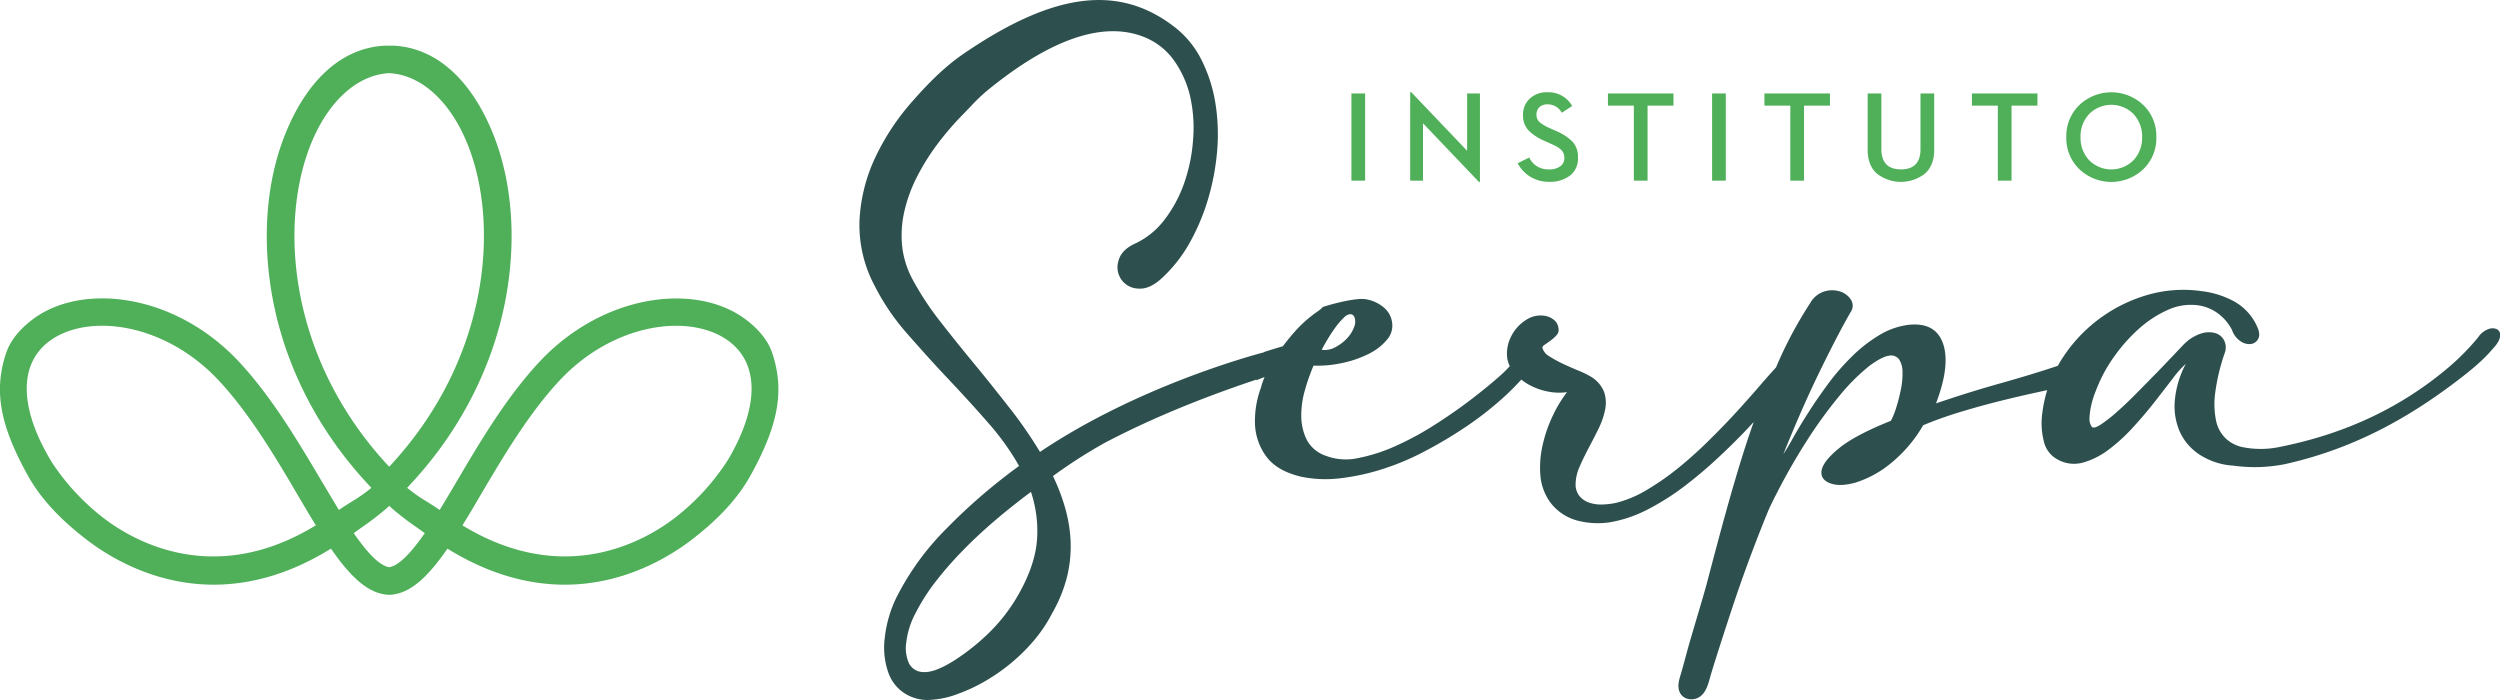 <svg xmlns="http://www.w3.org/2000/svg" viewBox="0 0 842.35 235.85"><defs><style>.cls-1{fill:#4fb059;}.cls-2{fill:#2d504e;}</style></defs><g id="Camada_2" data-name="Camada 2"><g id="Camada_1-2" data-name="Camada 1"><rect class="cls-1" x="455.35" y="31.49" width="4.62" height="29.38"/><polygon class="cls-1" points="494.33 50.8 475.49 31.05 475.15 31.05 475.15 60.87 479.47 60.87 479.47 41.55 498.31 61.3 498.65 61.3 498.65 31.49 494.33 31.49 494.33 50.8"/><path class="cls-1" d="M524.32,44.15l-2-.91a14.53,14.53,0,0,1-3.61-2.1,3.32,3.32,0,0,1-1-2.57,3.25,3.25,0,0,1,1-2.48,3.9,3.9,0,0,1,2.77-.93A5.28,5.28,0,0,1,526.22,38l3.5-2.29a9.11,9.11,0,0,0-8.38-4.62,8.25,8.25,0,0,0-5.9,2.14,7.23,7.23,0,0,0-2.27,5.51A7.27,7.27,0,0,0,515,43.91a16.47,16.47,0,0,0,5.42,3.56l2,.91c.84.38,1.47.67,1.88.89a8,8,0,0,1,1.39.93,3.64,3.64,0,0,1,1.08,1.34,4.34,4.34,0,0,1,.32,1.73,3.27,3.27,0,0,1-1.42,2.8,6.22,6.22,0,0,1-3.76,1,7,7,0,0,1-6.66-4l-3.89,1.94a11.72,11.72,0,0,0,4.26,4.54A12,12,0,0,0,522,61.26a11.07,11.07,0,0,0,7-2.1,7.17,7.17,0,0,0,2.68-6,7.6,7.6,0,0,0-1.79-5.38A17,17,0,0,0,524.32,44.15Z"/><polygon class="cls-1" points="541.78 35.59 550.51 35.59 550.51 60.87 555.13 60.87 555.13 35.59 563.86 35.59 563.86 31.49 541.78 31.49 541.78 35.59"/><rect class="cls-1" x="576.87" y="31.49" width="4.62" height="29.38"/><polygon class="cls-1" points="594.5 35.59 603.23 35.59 603.23 60.87 607.85 60.87 607.85 35.59 616.58 35.59 616.58 31.49 594.5 31.49 594.5 35.59"/><path class="cls-1" d="M647.09,50.24q0,6.82-6.57,6.83t-6.61-6.83V31.49h-4.62v19c0,3.46,1,6.11,3.11,8a13.15,13.15,0,0,0,16.2,0c2.08-1.86,3.11-4.51,3.11-8v-19h-4.62Z"/><polygon class="cls-1" points="664.42 35.59 673.15 35.59 673.15 60.87 677.77 60.87 677.77 35.59 686.5 35.59 686.5 31.49 664.42 31.49 664.42 35.59"/><path class="cls-1" d="M722.17,35.4a15.66,15.66,0,0,0-21.56,0,14.44,14.44,0,0,0-4.39,10.78A14.46,14.46,0,0,0,700.61,57a15.66,15.66,0,0,0,21.56,0,14.46,14.46,0,0,0,4.39-10.78A14.44,14.44,0,0,0,722.17,35.4ZM718.84,54a10.53,10.53,0,0,1-14.9,0,10.89,10.89,0,0,1-2.92-7.8,10.89,10.89,0,0,1,2.92-7.8,10.53,10.53,0,0,1,14.9,0,10.89,10.89,0,0,1,2.92,7.8A10.89,10.89,0,0,1,718.84,54Z"/><path class="cls-2" d="M841.34,110.93a3.72,3.72,0,0,0-3,0,7,7,0,0,0-3.37,2.75,79.88,79.88,0,0,1-10.14,10.26c-19.46,16.43-40.07,23.28-56.32,26.57a31.21,31.21,0,0,1-13.09.11,12,12,0,0,1-5.51-2.91,11.58,11.58,0,0,1-3.21-5.89,27.82,27.82,0,0,1-.31-9.42,66.3,66.3,0,0,1,3.22-13.47,5.35,5.35,0,0,0-.23-4.28,5,5,0,0,0-3.06-2.45,8.36,8.36,0,0,0-4.83.23,14.36,14.36,0,0,0-5.51,3.44q-.76.76-3.21,3.37c-1.63,1.73-3.55,3.72-5.74,6l-6.89,7q-3.6,3.67-6.81,6.5a48.82,48.82,0,0,1-5.59,4.37c-1.58,1-2.57,1.22-3,.61a4.74,4.74,0,0,1-.69-3,22.17,22.17,0,0,1,.54-4,28.56,28.56,0,0,1,1.14-3.9c.46-1.22.85-2.19,1.15-2.91a49.6,49.6,0,0,1,5.82-10.25,55,55,0,0,1,8.11-9,37.74,37.74,0,0,1,9.34-6.12,18.78,18.78,0,0,1,9.64-1.76,15,15,0,0,1,6.89,2.37,16.08,16.08,0,0,1,5.36,6,7.41,7.41,0,0,0,3,3.9,5,5,0,0,0,3.52.84,3.2,3.2,0,0,0,2.37-1.83q.76-1.53-.46-4.13a18.13,18.13,0,0,0-7.65-8.35A30.18,30.18,0,0,0,742,98.12a43.44,43.44,0,0,0-18.82,1.37,51,51,0,0,0-29,22.35c-.29.47-.55,1-.82,1.42q-9,3-19.46,5.93t-21.58,6.73q4.89-12.85,2.37-20.13t-11.56-6.35a25,25,0,0,0-10,3.52,49.28,49.28,0,0,0-9.11,7.12,77.33,77.33,0,0,0-8,9.18q-3.68,5-6.66,9.65t-5.12,8.49c-1.43,2.55-2.56,4.44-3.37,5.67q6.12-15.31,12.24-27.86t10.41-20a3.74,3.74,0,0,0,.15-4.21,6.76,6.76,0,0,0-3.59-2.76,8.83,8.83,0,0,0-5.28-.07,8.26,8.26,0,0,0-4.9,4,137.93,137.93,0,0,0-11.49,21.63c-1.36,1.47-3.06,3.39-5.12,5.76q-3.43,4-7.73,8.73T576.21,148a138.32,138.32,0,0,1-10.41,9.42A88.71,88.71,0,0,1,555,165a38.3,38.3,0,0,1-10.49,4.44,25.32,25.32,0,0,1-4.59.54,12.35,12.35,0,0,1-4.44-.61,7.41,7.41,0,0,1-3.29-2.22,6.17,6.17,0,0,1-1.3-4.14,14.53,14.53,0,0,1,1.3-5.66c.87-2,1.89-4.15,3.06-6.35s2.3-4.39,3.37-6.58a26.31,26.31,0,0,0,2.22-6.43,11.34,11.34,0,0,0-.38-6,10.6,10.6,0,0,0-4.52-5.13,33.12,33.12,0,0,0-4.13-2c-1.74-.71-3.47-1.48-5.21-2.29a38.61,38.61,0,0,1-4.59-2.53,4.72,4.72,0,0,1-2.3-2.83c-.1-.31.16-.66.77-1.07s1.3-.89,2.07-1.46a12.08,12.08,0,0,0,2-1.83,2.61,2.61,0,0,0,.53-2.38,3.86,3.86,0,0,0-1.15-2.37,5.89,5.89,0,0,0-2.44-1.45,8.25,8.25,0,0,0-3.22-.31,8.71,8.71,0,0,0-3.44,1.07,14,14,0,0,0-6,6.66,12.43,12.43,0,0,0-.92,7,10.2,10.2,0,0,0,.8,2.29,44.65,44.65,0,0,1-4.47,4.29q-3.67,3.21-9,7.27t-11.79,8.19a99.52,99.52,0,0,1-13.09,7.11,57,57,0,0,1-12.85,4.14,19,19,0,0,1-10.95-.85,11.24,11.24,0,0,1-6.35-5.51,18.34,18.34,0,0,1-1.76-8,31.06,31.06,0,0,1,1.3-8.8,68.74,68.74,0,0,1,2.83-8,39.78,39.78,0,0,0,10.18-1,35.89,35.89,0,0,0,8.73-3.13,18.65,18.65,0,0,0,5.89-4.67,7.17,7.17,0,0,0,1.68-5.74,7.93,7.93,0,0,0-2.45-4.75,12.48,12.48,0,0,0-6.27-3.06c-3-.61-10.25,1.26-13,2.08s-.92.29-3.37,2a41.93,41.93,0,0,0-6.73,5.74,77.65,77.65,0,0,0-5,6c-2.16.63-4.23,1.26-6.31,1.93l0,.09c-3.74,1-42.5,11.39-75.52,33.58a145.33,145.33,0,0,0-9.91-14.39c-4-5.1-8-10.16-12-15s-8-9.81-11.61-14.45a97.8,97.8,0,0,1-9.19-13.88,30.75,30.75,0,0,1-3.71-11.45,36.32,36.32,0,0,1,.68-11.69,49.64,49.64,0,0,1,4.21-11.65,75.18,75.18,0,0,1,6.93-11.14,97.67,97.67,0,0,1,8.78-10.19c.94-1,1.76-1.81,2.52-2.62a58.46,58.46,0,0,1,5.69-5.43c21.17-17.26,38.83-23.31,52.46-18l.12.05a22.63,22.63,0,0,1,10.06,7.76,34,34,0,0,1,5.54,12.19A48,48,0,0,1,402,47a56.29,56.29,0,0,1-3,14.7,44.25,44.25,0,0,1-6.73,12.46,26.48,26.48,0,0,1-10,8c-3,1.41-4.83,3.35-5.42,5.76a7.18,7.18,0,0,0,6.85,9.32c2.59.19,5.38-1.17,8.29-4A48.25,48.25,0,0,0,401,81.53a72,72,0,0,0,6.11-14.67,80.78,80.78,0,0,0,3-16.07,65.9,65.9,0,0,0-.59-16,50,50,0,0,0-4.56-14.34A32.1,32.1,0,0,0,396,9.29c-18.88-14.76-40.91-12-71.43,8.89-6.82,4.67-12.45,10.64-17.06,15.86a80,80,0,0,0-12.62,19.07,56.08,56.08,0,0,0-5.29,21.16,43.47,43.47,0,0,0,5.09,22,76.82,76.82,0,0,0,10.84,16c4.39,5,9,10.15,13.73,15.16s9.31,10,13.79,15.14A85.58,85.58,0,0,1,343.37,157,192.33,192.33,0,0,0,319,178a90.16,90.16,0,0,0-17,23.41,41,41,0,0,0-3.88,13.45,25.39,25.39,0,0,0,1.43,12.4,13.59,13.59,0,0,0,8.12,7.75,14.13,14.13,0,0,0,5,.84,30.62,30.62,0,0,0,10.14-2.07,56,56,0,0,0,8.82-4.1,63.89,63.89,0,0,0,8.73-6,62.6,62.6,0,0,0,7.86-7.69,48.37,48.37,0,0,0,6.33-9.44,48,48,0,0,0,5-12.3,43.44,43.44,0,0,0,1.18-12,49.59,49.59,0,0,0-2-11.66,67.3,67.3,0,0,0-3.94-10.19,173.45,173.45,0,0,1,17.37-11.15C393.52,138,415,130.7,423.34,127.9l-.06.24c.94-.38,1.88-.75,2.81-1.1a26.19,26.19,0,0,0-1.25,3.64,32.39,32.39,0,0,0-2,11.75,19.7,19.7,0,0,0,3.67,11.17q3.53,5,11.79,7a41,41,0,0,0,13.47.53A76.8,76.8,0,0,0,466,158a86.67,86.67,0,0,0,14.16-6,148.18,148.18,0,0,0,13.16-7.8,113.21,113.21,0,0,0,11.41-8.65,86.17,86.17,0,0,0,7.85-7.65,19,19,0,0,0,3.09,2,22,22,0,0,0,6.05,2.06,18.67,18.67,0,0,0,6.27.16,43.62,43.62,0,0,0-4.82,8,47,47,0,0,0-3.37,9.72A33.83,33.83,0,0,0,519,160a18,18,0,0,0,3.29,9.19,16.86,16.86,0,0,0,9.41,6.27,27.23,27.23,0,0,0,11.1.46,43.79,43.79,0,0,0,12.4-4.28,83.91,83.91,0,0,0,12.24-7.73A148.32,148.32,0,0,0,579,154.14q5.58-5.2,10.33-10.26l1.58-1.71C588.1,150,585.69,158,583.38,166c-2.9,10.12-5.59,20.3-8.26,30.48-1.26,4.78-5.41,18.3-6.69,23.07q-.85,3.18-1.73,6.34c-.6,2.19-1.69,4.7-.88,7,1,2.88,4.59,3.48,6.95,1.84s3-5.05,3.78-7.72c1.79-6,6.61-20.78,8.64-26.74q5-14.58,10.88-28.83c.71-1.48,1.43-3,2.18-4.44a207.93,207.93,0,0,1,10.56-18.52,151.06,151.06,0,0,1,10.94-15.07,68,68,0,0,1,10.18-10.18c2.76-2,4.92-3.16,6.51-3.37a3.35,3.35,0,0,1,3.44,1.23,7.78,7.78,0,0,1,1.15,4.28,26,26,0,0,1-.54,5.82,58,58,0,0,1-1.53,6,25.65,25.65,0,0,1-1.84,4.59Q625,146.64,619.68,151t-5.9,7.42c-.36,2.05.56,3.5,2.76,4.37s5.05.81,8.57-.16a35.25,35.25,0,0,0,11.48-6.12A46.4,46.4,0,0,0,648,143.27a136.52,136.52,0,0,1,12.94-4.59q6.66-2,13.08-3.6t12.48-2.91l3.29-.72a44.14,44.14,0,0,0-1.69,8,24.35,24.35,0,0,0,.54,9.19,9.15,9.15,0,0,0,4.82,6.27,11.24,11.24,0,0,0,8.5.92,26.17,26.17,0,0,0,8.57-4.36,58.86,58.86,0,0,0,8.19-7.5q4-4.36,7.34-8.65t6.05-7.81a30.82,30.82,0,0,1,4.36-4.89,32.32,32.32,0,0,0-3.67,12.16,21.56,21.56,0,0,0,1.61,10.57,18.29,18.29,0,0,0,6.66,7.8,23.63,23.63,0,0,0,11.47,3.75,52.12,52.12,0,0,0,17.22-.49c23.16-5.13,41.65-15.56,58-28,4.87-3.71,8.8-6.92,12.17-10.9,1.53-1.63,2.34-3,2.45-4.21A2.2,2.2,0,0,0,841.34,110.93Zm-391.64-.26a25,25,0,0,1,3.21-3.75,3.22,3.22,0,0,1,2.15-1.07,1.6,1.6,0,0,1,1.3,1,4.56,4.56,0,0,1-.15,3.44,11.25,11.25,0,0,1-2.45,3.83,14.82,14.82,0,0,1-3.91,2.91,7.46,7.46,0,0,1-4.51.84A59.62,59.62,0,0,1,449.7,110.67ZM349.44,181.45c-.36,6.07-2.66,12.74-6.83,19.82A58.36,58.36,0,0,1,332.42,214a73.77,73.77,0,0,1-11.22,8.75c-4.27,2.64-7.67,3.89-10.1,3.69a5.45,5.45,0,0,1-4.73-2.74,12.4,12.4,0,0,1-1-7.32,27.52,27.52,0,0,1,3-9.58A68.11,68.11,0,0,1,315,196.29a121.81,121.81,0,0,1,9.32-10.71c3.48-3.58,7.33-7.16,11.45-10.65,3.68-3.11,7.58-6.2,11.6-9.19A41.56,41.56,0,0,1,349.44,181.45Z"/><path class="cls-1" d="M260.26,119.13c-1.53-4.68-4.92-8.43-9.06-11.54-8.38-6.27-20.54-8.49-33.38-6.06-13.38,2.52-26.23,9.8-36.17,20.5-11.08,11.9-19.93,26.9-27.74,40.14-2.18,3.68-4.14,7-5.76,9.65-1.15-.81-2.5-1.65-3.91-2.54a55.92,55.92,0,0,1-7.06-4.92c17-17.84,28.35-39.39,32.95-62.37,4-20.15,2.63-40.29-3.92-56.69-7.44-18.61-19.35-29.21-33.59-29.91v0l-.58,0h-1.81l-.57,0v0c-14.25.7-26.16,11.3-33.6,29.91C89.51,61.7,88.12,81.84,92.14,102c4.6,23,16,44.53,33,62.37a55.21,55.21,0,0,1-7.06,4.92c-1.41.89-2.76,1.73-3.9,2.54-1.63-2.69-3.59-6-5.77-9.65C100.55,148.93,91.7,133.93,80.63,122c-9.95-10.7-22.8-18-36.18-20.5-12.84-2.43-25-.21-33.38,6.06C6.93,110.7,3.54,114.45,2,119.13c-4.15,12.64-2,24.25,7.47,41.24C14.28,169,21.71,176.13,29.4,182,36.74,187.61,52,197,72,197h0c13.22,0,26.51-4.08,39.52-12.14,7.34,10.64,13.26,15.34,19.63,15.56,6.37-.22,12.28-4.92,19.62-15.56,13,8.06,26.3,12.14,39.52,12.14h0c20,0,35.24-9.4,42.58-15,7.69-5.87,15.12-13,19.92-21.63C262.23,143.38,264.41,131.77,260.26,119.13ZM35,174.63a77.6,77.6,0,0,1-17.62-19h0l-.29-.5c-10.6-17.8-10.78-32.43-.49-40.15,12.75-9.55,38.78-6.48,57.21,13.33,10.38,11.17,19,25.71,26.54,38.55,2.11,3.57,4.11,7,6.07,10.14C72.2,197.94,45.12,182.34,35,174.63ZM104.67,48.74c5.83-14.59,15.69-23.54,26.47-24.09,10.77.55,20.63,9.5,26.46,24.09,10.87,27.21,7.16,72.55-26.38,108.43h-.17C97.51,121.29,93.8,76,104.67,48.74Zm26.47,142.37c-3-.44-6.94-4.21-11.95-11.47.8-.59,1.65-1.2,2.53-1.82a99.21,99.21,0,0,0,9-6.94l.39-.44h.09l.39.44a99.21,99.21,0,0,0,9,6.94c.88.62,1.73,1.23,2.54,1.82C138.07,186.9,134.14,190.67,131.14,191.11Zm114-36-.29.5h0a77.6,77.6,0,0,1-17.62,19c-10.09,7.71-37.17,23.31-71.42,2.4,2-3.19,4-6.57,6.07-10.14,7.58-12.84,16.16-27.38,26.55-38.55,18.42-19.81,44.45-22.88,57.2-13.33C255.93,122.73,255.76,137.36,245.15,155.16Z"/></g></g></svg>